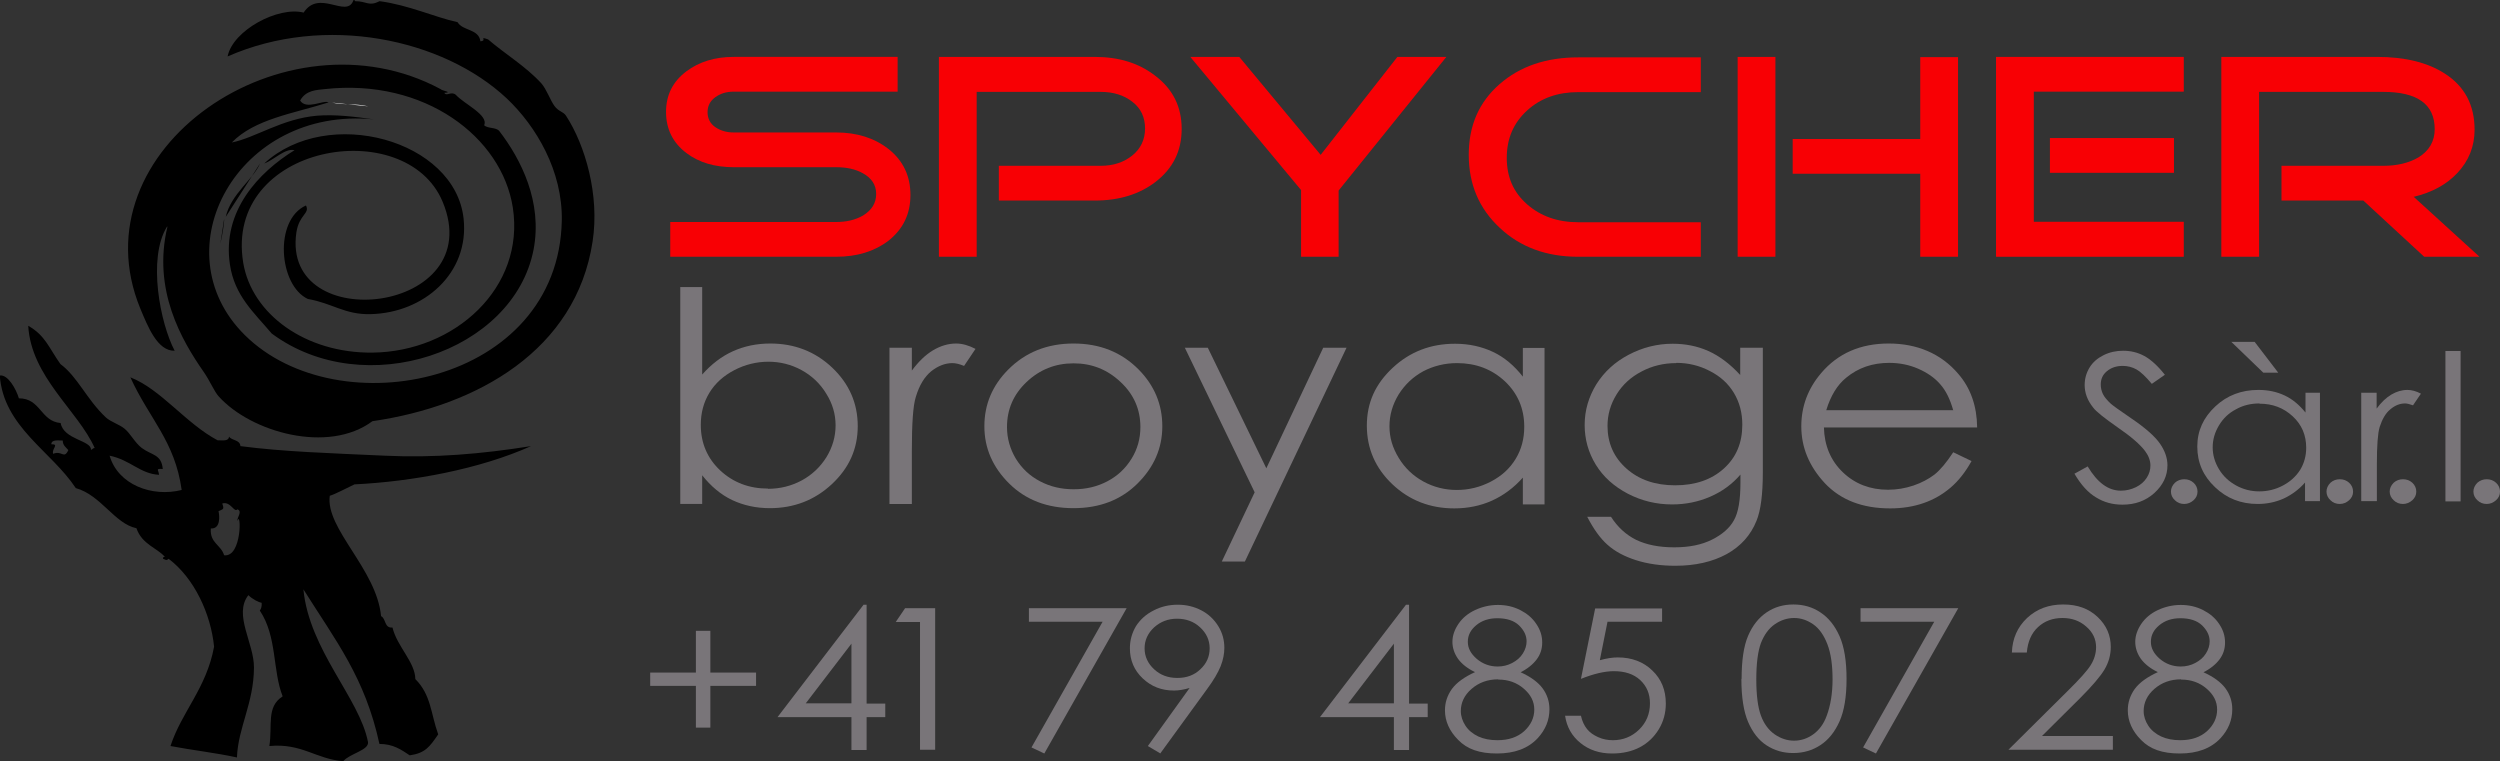 <?xml version="1.0" encoding="UTF-8"?><svg id="Calque_2" xmlns="http://www.w3.org/2000/svg" viewBox="0 0 107.2 32.64"><rect x="0" y="0" width="107.2" height="32.64" fill="#333333" stroke="none"/><defs><style>.cls-1{fill:#fff;}.cls-1,.cls-2{fill-rule:evenodd;}.cls-3{fill:#797579;}.cls-4{fill:#f80004;}</style></defs><g id="Calque_1-2"><path class="cls-2" d="M7.16,9.72c-.84,1.36-.29,4.15.33,5.32-.74.02-1.15-1.04-1.47-1.8C3.2,6.4,12.24.25,18.89,3.82c.05.07.56.14.16.16.11.17.28-.08.49.08.36.4,1.42.87,1.22,1.31.15.15.52.08.65.25.93,1.21,1.86,3.04,1.47,5.08-.85,4.4-7.26,6.55-11.23,3.6-.77-.91-1.59-1.62-1.79-2.95-.35-2.3,1.24-3.97,2.77-4.91-.4-.1-.88.42-1.3.57,2.72-2.51,8.19-1.01,8.55,2.37.25,2.34-1.71,4.04-3.99,4.09-1.1.03-1.64-.47-2.69-.65-1.25-.59-1.46-3.39-.08-4.01.18.35-.29.38-.41,1.15-.67,4.51,8.27,3.49,6.27-1.31-1.58-3.78-9.39-2.48-8.55,2.62.37,2.21,2.68,3.88,5.54,3.85,3.53-.04,6.55-2.78,6.02-6.22-.47-3.02-3.78-5.55-8.06-5.08-.35.04-.81.04-1.06.49.26.42,1.01-.04,1.22.08-1.51.48-3.17.71-4.15,1.72,1.03-.21,2.15-1.02,3.66-1.15.77-.06,1.6.04,2.44.16-5.85-.59-9.21,5.62-5.54,9.25,4,3.96,13.45,2.12,13.59-4.91.04-2.12-1.09-4.04-2.36-5.24-2.73-2.56-7.79-3.64-11.97-1.8.22-1.12,2.17-2.16,3.26-1.88.66-1.01,1.81.23,2.12-.49.02-.09.08-.05.08,0,.53,0,.58.24,1.06,0,1.26.17,2.37.69,3.34.9.22.38.91.28.98.82.32-.03-.09-.23.33-.08.72.62,1.61,1.15,2.28,1.88.23.26.39.74.57.98s.37.23.49.41c.82,1.26,1.45,3.4,1.14,5.4-.71,4.66-4.95,7.05-9.44,7.7-1.89,1.41-5.2.48-6.59-1.06-.2-.22-.37-.66-.65-1.06-.94-1.35-2.2-3.51-1.55-6.22Z"/><path class="cls-1" d="M15.79,4.56c-.61-.14-1.03-.04-1.55-.16"/><path class="cls-2" d="M11.15,7.01c-.27.66-1.25,1.31-1.47,2.29"/><path class="cls-2" d="M9.61,9.39c.02.11-.09.78-.16,1.06"/><path class="cls-2" d="M0,16.1c.33-.04.68.55.81.98.94,0,.92.98,1.79,1.06.13.72,1.33.74,1.3,1.15.07-.02.08-.08.16-.08-.72-1.61-2.72-3.04-2.85-5.24.73.41.89.95,1.38,1.64.75.56,1.12,1.51,1.95,2.29.22.2.57.29.81.49.25.21.43.59.73.82.43.32.84.26.9.9-.33-.02-.18.03-.16.25-.81-.04-1.23-.64-2.12-.82.36,1.25,1.83,1.79,3.09,1.47-.29-2.1-1.39-3.05-2.2-4.83,1.31.51,2.38,1.98,3.74,2.7.22,0,.48.05.49-.16.12.18.47.13.49.41,1.84.24,3.78.3,6.19.41,2.12.1,4.13-.07,6.27-.41-2.21.99-5.09,1.52-7.57,1.64-.26.12-.82.42-1.06.49-.19,1.41,2.01,3.15,2.2,5.16.22.11.13.52.49.49.2.82.97,1.48.98,2.21.68.68.66,1.48.98,2.37-.36.52-.54.8-1.22.9-.36-.24-.71-.49-1.3-.49-.62-2.85-1.86-4.4-3.26-6.63.25,2.61,2.41,4.67,2.77,6.55.05.35-.8.5-1.06.82-1.18-.09-1.77-.78-3.17-.65.14-.88-.14-1.68.57-2.13-.44-1.12-.23-2.56-.98-3.68.06-.07.09-.18.08-.33-.12-.02-.39-.15-.57-.33-.65.84.25,2.06.24,3.11-.01,1.53-.68,2.56-.73,3.85-.91-.2-1.91-.31-2.85-.49.48-1.47,1.54-2.47,1.87-4.26-.14-1.4-.84-2.93-1.95-3.77-.11.1-.13.03-.24,0-.01-.07.03-.08.08-.08-.32-.38-.98-.53-1.22-1.23-.93-.19-1.52-1.42-2.6-1.72-1.05-1.59-3.1-2.62-3.26-4.83ZM2.2,19.05c.36-.01,0,.2.08.41.38-.16.46.25.65-.16-.1-.12-.24-.2-.24-.41-.22,0-.48-.05-.49.16ZM10.18,22.33c-.02-.14.23-.41,0-.49-.14.16-.29-.36-.65-.25.09.26.05.23-.16.33.05.21.09.77-.33.74-.05.63.44.7.57,1.15.78.1.73-1.98.57-1.47Z"/><path class="cls-3" d="M29.84,28.84v-1.79h.62v1.79h1.96v.57h-1.96v1.79h-.62v-1.79h-1.96v-.57h1.96Z"/><path class="cls-3" d="M37.03,25.93h.13v4.24h.8v.58h-.8v1.41h-.65v-1.41h-3.17l3.69-4.82ZM36.51,30.16v-2.56l-1.96,2.56h1.96Z"/><path class="cls-3" d="M38.8,26.08h1.3v6.07h-.65v-5.48h-1.04l.4-.59Z"/><path class="cls-3" d="M44.12,26.08h4.19l-3.53,6.23-.55-.26,3.05-5.39h-3.16v-.58Z"/><path class="cls-3" d="M49.76,32.31l-.54-.32,1.79-2.49c-.24.07-.46.11-.67.11-.53,0-.97-.17-1.34-.52-.37-.35-.55-.78-.55-1.29,0-.35.09-.66.26-.95.18-.28.43-.51.75-.67.32-.17.67-.25,1.04-.25s.7.08,1.01.24c.31.16.55.39.73.68.18.29.26.6.26.93,0,.25-.05.51-.16.79-.11.27-.3.6-.59.99l-2,2.75ZM50.49,29.07c.39,0,.72-.12.98-.37.27-.25.4-.55.4-.9s-.14-.65-.41-.9c-.27-.25-.6-.37-.99-.37s-.71.13-.98.37c-.27.25-.41.55-.41.9s.14.65.41.9c.27.25.6.37.99.37Z"/><path class="cls-3" d="M60.29,25.93h.13v4.24h.8v.58h-.8v1.41h-.65v-1.41h-3.17l3.69-4.82ZM59.77,30.16v-2.56l-1.96,2.56h1.96Z"/><path class="cls-3" d="M65.19,28.82c.45.2.77.44.96.7.19.26.29.56.29.89,0,.47-.17.88-.5,1.24-.41.44-.99.66-1.75.66s-1.28-.19-1.66-.58c-.38-.38-.57-.81-.57-1.27,0-.34.1-.64.3-.92.2-.27.53-.51.99-.72-.32-.15-.57-.35-.73-.57-.16-.23-.24-.47-.24-.73s.09-.52.26-.77.41-.45.71-.59c.3-.14.63-.22.98-.22s.66.07.96.22c.29.15.52.34.69.6.17.25.25.51.25.79s-.08.52-.24.73c-.16.21-.39.4-.71.56ZM64.24,29.13c-.45,0-.83.14-1.14.41-.31.27-.46.59-.46.95,0,.22.07.43.2.63.13.2.32.35.55.46.24.11.51.16.82.16.48,0,.86-.13,1.15-.39.28-.26.43-.57.43-.92s-.15-.64-.45-.9c-.3-.26-.66-.39-1.09-.39ZM64.2,26.51c-.36,0-.66.1-.9.3-.24.2-.36.43-.36.71s.13.51.38.73c.26.22.56.33.9.33.22,0,.43-.05.62-.15.19-.1.35-.23.46-.41.11-.17.16-.35.16-.52,0-.25-.11-.47-.32-.68-.22-.21-.53-.31-.94-.31Z"/><path class="cls-3" d="M71.27,26.08v.58h-2.34l-.33,1.65c.29-.08.54-.12.77-.12.6,0,1.1.19,1.48.56.39.37.58.84.58,1.42,0,.4-.1.77-.3,1.1-.2.33-.47.59-.81.77-.34.18-.74.27-1.19.27-.54,0-.99-.15-1.36-.45-.37-.3-.59-.69-.66-1.17h.68c.05.23.14.42.26.57.12.15.28.26.48.35.2.09.41.13.63.13.43,0,.81-.15,1.12-.45.31-.3.47-.68.47-1.13,0-.41-.14-.74-.42-1-.28-.26-.66-.38-1.13-.38-.39,0-.86.11-1.41.33l.61-3.02h2.86Z"/><path class="cls-3" d="M74.68,29.12c0-.8.09-1.42.28-1.86.19-.44.45-.77.79-1,.34-.23.72-.34,1.15-.34s.82.11,1.16.34c.35.23.62.57.82,1.02.2.45.3,1.06.3,1.83s-.1,1.37-.3,1.82c-.2.45-.47.79-.82,1.02-.35.23-.74.34-1.17.34s-.8-.11-1.14-.33c-.34-.22-.6-.56-.79-1-.19-.44-.29-1.06-.29-1.86ZM75.31,29.13c0,.69.07,1.21.2,1.56s.33.62.59.8c.26.18.54.27.83.27s.57-.09.82-.27c.25-.18.45-.44.58-.8.16-.43.25-.95.25-1.56s-.07-1.11-.22-1.5c-.15-.39-.35-.68-.61-.86-.26-.18-.53-.27-.82-.27s-.57.09-.83.27c-.26.18-.45.45-.59.8-.13.35-.2.87-.2,1.56Z"/><path class="cls-3" d="M79.78,26.08h4.19l-3.53,6.23-.55-.26,3.05-5.39h-3.16v-.58Z"/><path class="cls-3" d="M86.91,27.98h-.64c.02-.6.24-1.09.65-1.48.42-.39.93-.58,1.55-.58s1.1.18,1.48.54c.38.36.56.79.56,1.28,0,.34-.09.67-.27.97-.18.3-.53.71-1.04,1.22l-1.64,1.63h3.04v.59h-4.48l2.53-2.51c.51-.5.85-.88,1-1.12.15-.24.23-.5.23-.77,0-.34-.14-.64-.42-.88-.28-.25-.62-.37-1.02-.37-.42,0-.77.13-1.05.39-.28.26-.44.62-.48,1.09Z"/><path class="cls-3" d="M94.47,28.82c.45.2.77.44.96.7.19.26.29.56.29.89,0,.47-.17.88-.5,1.24-.41.44-.99.66-1.75.66s-1.28-.19-1.66-.58c-.38-.38-.57-.81-.57-1.27,0-.34.1-.64.3-.92.2-.27.53-.51.99-.72-.32-.15-.57-.35-.73-.57-.16-.23-.24-.47-.24-.73s.09-.52.26-.77c.17-.25.41-.45.71-.59.3-.14.63-.22.98-.22s.66.07.96.22c.29.15.52.34.69.6.17.25.25.51.25.79s-.08.52-.24.73c-.16.21-.39.4-.71.56ZM93.52,29.13c-.45,0-.83.14-1.14.41-.31.27-.46.59-.46.95,0,.22.07.43.2.63.13.2.32.35.55.46.24.11.51.16.82.16.48,0,.86-.13,1.15-.39.28-.26.43-.57.43-.92s-.15-.64-.45-.9c-.3-.26-.66-.39-1.09-.39ZM93.49,26.51c-.36,0-.66.1-.9.3-.24.2-.36.43-.36.71s.13.51.38.73c.26.22.56.33.9.33.22,0,.43-.05.62-.15.19-.1.35-.23.46-.41.11-.17.16-.35.16-.52,0-.25-.11-.47-.32-.68-.22-.21-.53-.31-.94-.31Z"/><path class="cls-4" d="M39.04,8.36c0,.81-.31,1.46-.94,1.96-.6.46-1.35.69-2.25.69h-7.11v-1.49h7.11c.45,0,.83-.09,1.16-.28.37-.23.56-.53.56-.92s-.19-.68-.57-.89c-.32-.18-.7-.26-1.15-.26h-4.39c-.81,0-1.49-.2-2.03-.61-.58-.44-.87-1.03-.87-1.76s.29-1.3.87-1.74c.55-.41,1.22-.62,2.03-.62h7.03v1.49h-7.03c-.31,0-.57.08-.79.24-.22.16-.33.37-.33.64s.11.49.33.64c.22.15.48.23.79.23h4.39c.9,0,1.65.24,2.25.71.63.5.94,1.16.94,1.97"/><path class="cls-4" d="M50.67,5.53c0,.94-.37,1.69-1.12,2.27-.69.53-1.56.8-2.61.8h-4.11v-1.49h4.37c.54,0,.99-.15,1.35-.44.36-.29.55-.68.55-1.16s-.18-.87-.55-1.15c-.36-.28-.81-.42-1.35-.42h-5.32v7.07h-1.62V2.44h6.68c1.05,0,1.91.27,2.61.82.75.57,1.12,1.33,1.12,2.27"/><polygon class="cls-4" points="62.02 2.44 57.4 8.17 57.4 11.01 55.79 11.01 55.79 8.15 51.04 2.44 53.14 2.44 56.63 6.64 59.92 2.44 62.02 2.44"/><path class="cls-4" d="M72.92,11.01h-5.25c-1.35,0-2.48-.41-3.36-1.24-.89-.83-1.33-1.87-1.33-3.13s.44-2.26,1.32-3.03c.88-.77,2-1.15,3.38-1.15h5.25v1.49h-5.25c-.89,0-1.62.26-2.2.79-.58.53-.87,1.2-.87,2.03s.29,1.48.87,1.99c.58.51,1.31.77,2.2.77h5.25v1.49Z"/><path class="cls-4" d="M76.13,11.01h-1.62V2.44h1.62v8.57ZM83.96,11.01h-1.62v-3.56h-5.47v-1.49h5.47v-3.51h1.62v8.57Z"/><path class="cls-4" d="M93.64,11.01h-8.05V2.44h8.05v1.49h-6.43v5.58h6.43v1.49ZM93.22,7.41h-5.32v-1.49h5.32v1.49Z"/><path class="cls-4" d="M106.34,11.01h-2.39l-2.61-2.41h-3.51v-1.49h4.36c.6,0,1.1-.12,1.51-.36.46-.28.7-.69.7-1.21,0-1.07-.74-1.6-2.21-1.6h-5.32v7.07h-1.62V2.44h6.68c1.2,0,2.17.24,2.91.72.84.54,1.27,1.34,1.27,2.4,0,.72-.25,1.34-.74,1.86-.46.49-1.08.83-1.87,1.02l2.82,2.57Z"/><path class="cls-3" d="M29.17,21.62v-9.31h.94v3.75c.39-.44.83-.78,1.32-1,.49-.22,1.02-.33,1.6-.33,1.03,0,1.92.34,2.65,1.03.73.69,1.1,1.53,1.1,2.51s-.37,1.8-1.11,2.49c-.74.69-1.63,1.03-2.66,1.03-.59,0-1.13-.12-1.62-.35-.48-.23-.91-.59-1.28-1.06v1.23h-.94ZM32.93,20.96c.52,0,1-.12,1.45-.36.44-.24.79-.57,1.06-1,.26-.43.39-.88.39-1.36s-.13-.93-.4-1.36c-.26-.43-.62-.77-1.06-1.01-.44-.24-.92-.36-1.42-.36s-1,.12-1.46.36c-.46.24-.82.56-1.07.97-.25.41-.37.87-.37,1.38,0,.78.28,1.43.83,1.95.56.52,1.24.78,2.05.78Z"/><path class="cls-3" d="M38.14,14.91h.96v.98c.29-.39.59-.68.91-.87.32-.19.65-.29.99-.29.26,0,.54.08.83.23l-.49.73c-.2-.08-.36-.12-.5-.12-.31,0-.62.12-.91.35-.29.24-.51.6-.66,1.1-.12.38-.17,1.16-.17,2.32v2.27h-.96v-6.72Z"/><path class="cls-3" d="M46.03,14.73c1.13,0,2.06.37,2.8,1.12.67.68,1.01,1.49,1.01,2.43s-.36,1.76-1.07,2.46c-.71.7-1.62,1.05-2.74,1.05s-2.04-.35-2.75-1.05c-.71-.7-1.07-1.52-1.07-2.46s.34-1.74,1.01-2.42c.74-.75,1.68-1.13,2.81-1.13ZM46.03,15.58c-.78,0-1.45.27-2.01.8-.56.53-.84,1.17-.84,1.93,0,.49.13.94.38,1.36.26.42.6.74,1.04.97.44.23.91.34,1.44.34s1-.11,1.44-.34c.44-.23.78-.55,1.04-.97.26-.42.38-.87.38-1.36,0-.75-.28-1.4-.85-1.93-.56-.53-1.23-.8-2.01-.8Z"/><path class="cls-3" d="M50.8,14.91h.99l2.51,5.17,2.44-5.17h1l-4.36,9.17h-.99l1.41-2.97-3-6.21Z"/><path class="cls-3" d="M66.23,14.91v6.72h-.93v-1.15c-.39.44-.84.77-1.33.99-.49.22-1.03.33-1.61.33-1.03,0-1.92-.34-2.65-1.03-.73-.69-1.1-1.53-1.1-2.52s.37-1.79,1.11-2.48c.74-.69,1.63-1.03,2.67-1.03.6,0,1.14.12,1.63.35.49.23.91.59,1.28,1.06v-1.23h.93ZM62.48,15.57c-.52,0-1.01.12-1.45.35-.44.24-.79.57-1.06,1-.26.43-.39.88-.39,1.36s.13.92.4,1.36c.26.43.62.77,1.06,1.01.44.24.92.36,1.43.36s1-.12,1.46-.36c.46-.24.81-.56,1.06-.97s.37-.87.37-1.38c0-.78-.28-1.43-.83-1.95-.56-.52-1.24-.78-2.06-.78Z"/><path class="cls-3" d="M74.65,14.91h.94v5.35c0,.94-.09,1.63-.27,2.07-.25.62-.67,1.09-1.28,1.43-.61.33-1.34.5-2.2.5-.63,0-1.19-.08-1.69-.24-.5-.16-.91-.38-1.22-.66-.31-.27-.6-.68-.87-1.2h1.02c.28.44.64.77,1.08.99.44.21.98.32,1.63.32s1.18-.11,1.62-.33c.44-.22.76-.5.94-.83.19-.33.28-.87.28-1.61v-.35c-.35.41-.79.73-1.3.95-.51.22-1.05.33-1.63.33-.67,0-1.3-.15-1.9-.46-.59-.31-1.05-.72-1.37-1.24-.32-.52-.48-1.09-.48-1.71s.17-1.2.5-1.74c.34-.54.8-.96,1.39-1.27.59-.31,1.22-.47,1.88-.47.55,0,1.06.1,1.53.31.47.21.93.55,1.37,1.03v-1.17ZM71.87,15.57c-.53,0-1.03.12-1.48.36-.46.24-.81.56-1.07.98-.26.42-.39.87-.39,1.35,0,.74.27,1.35.81,1.83.54.48,1.23.72,2.09.72s1.56-.24,2.09-.72c.53-.48.79-1.1.79-1.88,0-.51-.12-.96-.36-1.36-.24-.4-.58-.71-1.03-.94-.44-.23-.92-.35-1.43-.35Z"/><path class="cls-3" d="M83.75,19.39l.79.38c-.26.47-.56.85-.9,1.14-.34.29-.72.51-1.15.66-.43.15-.91.23-1.44.23-1.19,0-2.12-.36-2.8-1.08-.67-.72-1.01-1.53-1.01-2.44,0-.85.28-1.61.85-2.28.72-.85,1.69-1.27,2.9-1.27s2.24.43,2.98,1.3c.53.61.8,1.38.81,2.3h-6.57c.02.78.29,1.42.81,1.92.52.5,1.17.75,1.94.75.37,0,.73-.06,1.09-.18.35-.12.65-.28.9-.47.25-.2.51-.51.8-.95ZM83.75,17.58c-.13-.46-.31-.83-.55-1.1-.24-.28-.56-.5-.95-.67-.39-.17-.81-.25-1.24-.25-.72,0-1.33.21-1.85.64-.38.31-.66.77-.85,1.39h5.45Z"/><path class="cls-3" d="M88.94,20.32l.58-.32c.41.69.88,1.04,1.42,1.04.23,0,.44-.05.65-.15.2-.1.35-.23.46-.4.11-.17.16-.34.16-.53,0-.21-.08-.42-.23-.62-.21-.28-.6-.62-1.17-1.01-.57-.4-.93-.68-1.06-.86-.24-.3-.36-.62-.36-.96,0-.27.07-.52.21-.75.14-.23.34-.4.6-.53.26-.13.54-.19.84-.19.32,0,.62.07.9.22.28.15.58.42.89.81l-.56.39c-.26-.31-.48-.52-.66-.62-.18-.1-.38-.15-.59-.15-.28,0-.5.08-.68.23-.18.15-.26.34-.26.57,0,.14.03.27.09.4.06.13.18.27.34.42.09.08.38.29.88.63.59.4,1,.76,1.22,1.07.22.31.33.63.33.94,0,.46-.19.85-.56,1.19-.38.34-.83.5-1.37.5-.42,0-.79-.1-1.13-.31-.34-.2-.65-.54-.93-1.02Z"/><path class="cls-3" d="M93.66,20.55c.16,0,.29.05.4.15.11.1.17.23.17.38s-.06.27-.17.37c-.11.1-.25.16-.4.16s-.29-.05-.4-.16c-.11-.1-.17-.23-.17-.37s.06-.27.17-.38c.11-.1.25-.15.4-.15Z"/><path class="cls-3" d="M99.48,16.84v4.65h-.64v-.8c-.27.31-.58.53-.92.69-.34.15-.71.23-1.11.23-.72,0-1.33-.24-1.83-.72-.51-.48-.76-1.06-.76-1.74s.26-1.24.77-1.72c.51-.48,1.13-.71,1.85-.71.42,0,.79.08,1.13.24.34.16.63.41.89.73v-.85h.64ZM96.88,17.3c-.36,0-.7.08-1,.25-.31.16-.55.39-.73.69-.18.3-.27.61-.27.94s.09.64.27.94c.18.3.43.53.74.7.31.17.64.25.99.25s.69-.08,1.01-.25.56-.39.74-.67c.17-.28.26-.6.26-.95,0-.54-.19-.99-.58-1.35-.39-.36-.86-.54-1.42-.54ZM96.68,14.66l1.01,1.32h-.64l-1.37-1.32h1Z"/><path class="cls-3" d="M100.33,20.55c.16,0,.29.05.4.15.11.1.17.23.17.38s-.06.27-.17.37c-.11.1-.25.16-.4.16s-.29-.05-.4-.16c-.11-.1-.17-.23-.17-.37s.06-.27.17-.38c.11-.1.25-.15.4-.15Z"/><path class="cls-3" d="M101.24,16.84h.67v.68c.2-.27.41-.47.63-.6.22-.13.45-.2.69-.2.18,0,.37.05.58.16l-.34.5c-.14-.05-.25-.08-.34-.08-.22,0-.43.08-.63.25-.2.16-.35.42-.46.76-.08.26-.12.8-.12,1.61v1.57h-.67v-4.65Z"/><path class="cls-3" d="M103.04,20.55c.16,0,.29.05.4.15.11.1.17.23.17.38s-.06.27-.17.37c-.11.1-.25.16-.4.16s-.29-.05-.4-.16c-.11-.1-.17-.23-.17-.37s.06-.27.17-.38c.11-.1.25-.15.4-.15Z"/><path class="cls-3" d="M104.86,15.05h.65v6.45h-.65v-6.45Z"/><path class="cls-3" d="M106.63,20.55c.16,0,.29.05.4.15.11.1.17.23.17.38s-.06.27-.17.37c-.11.1-.25.16-.4.16s-.29-.05-.4-.16c-.11-.1-.17-.23-.17-.37s.06-.27.17-.38c.11-.1.25-.15.4-.15Z"/></g></svg>